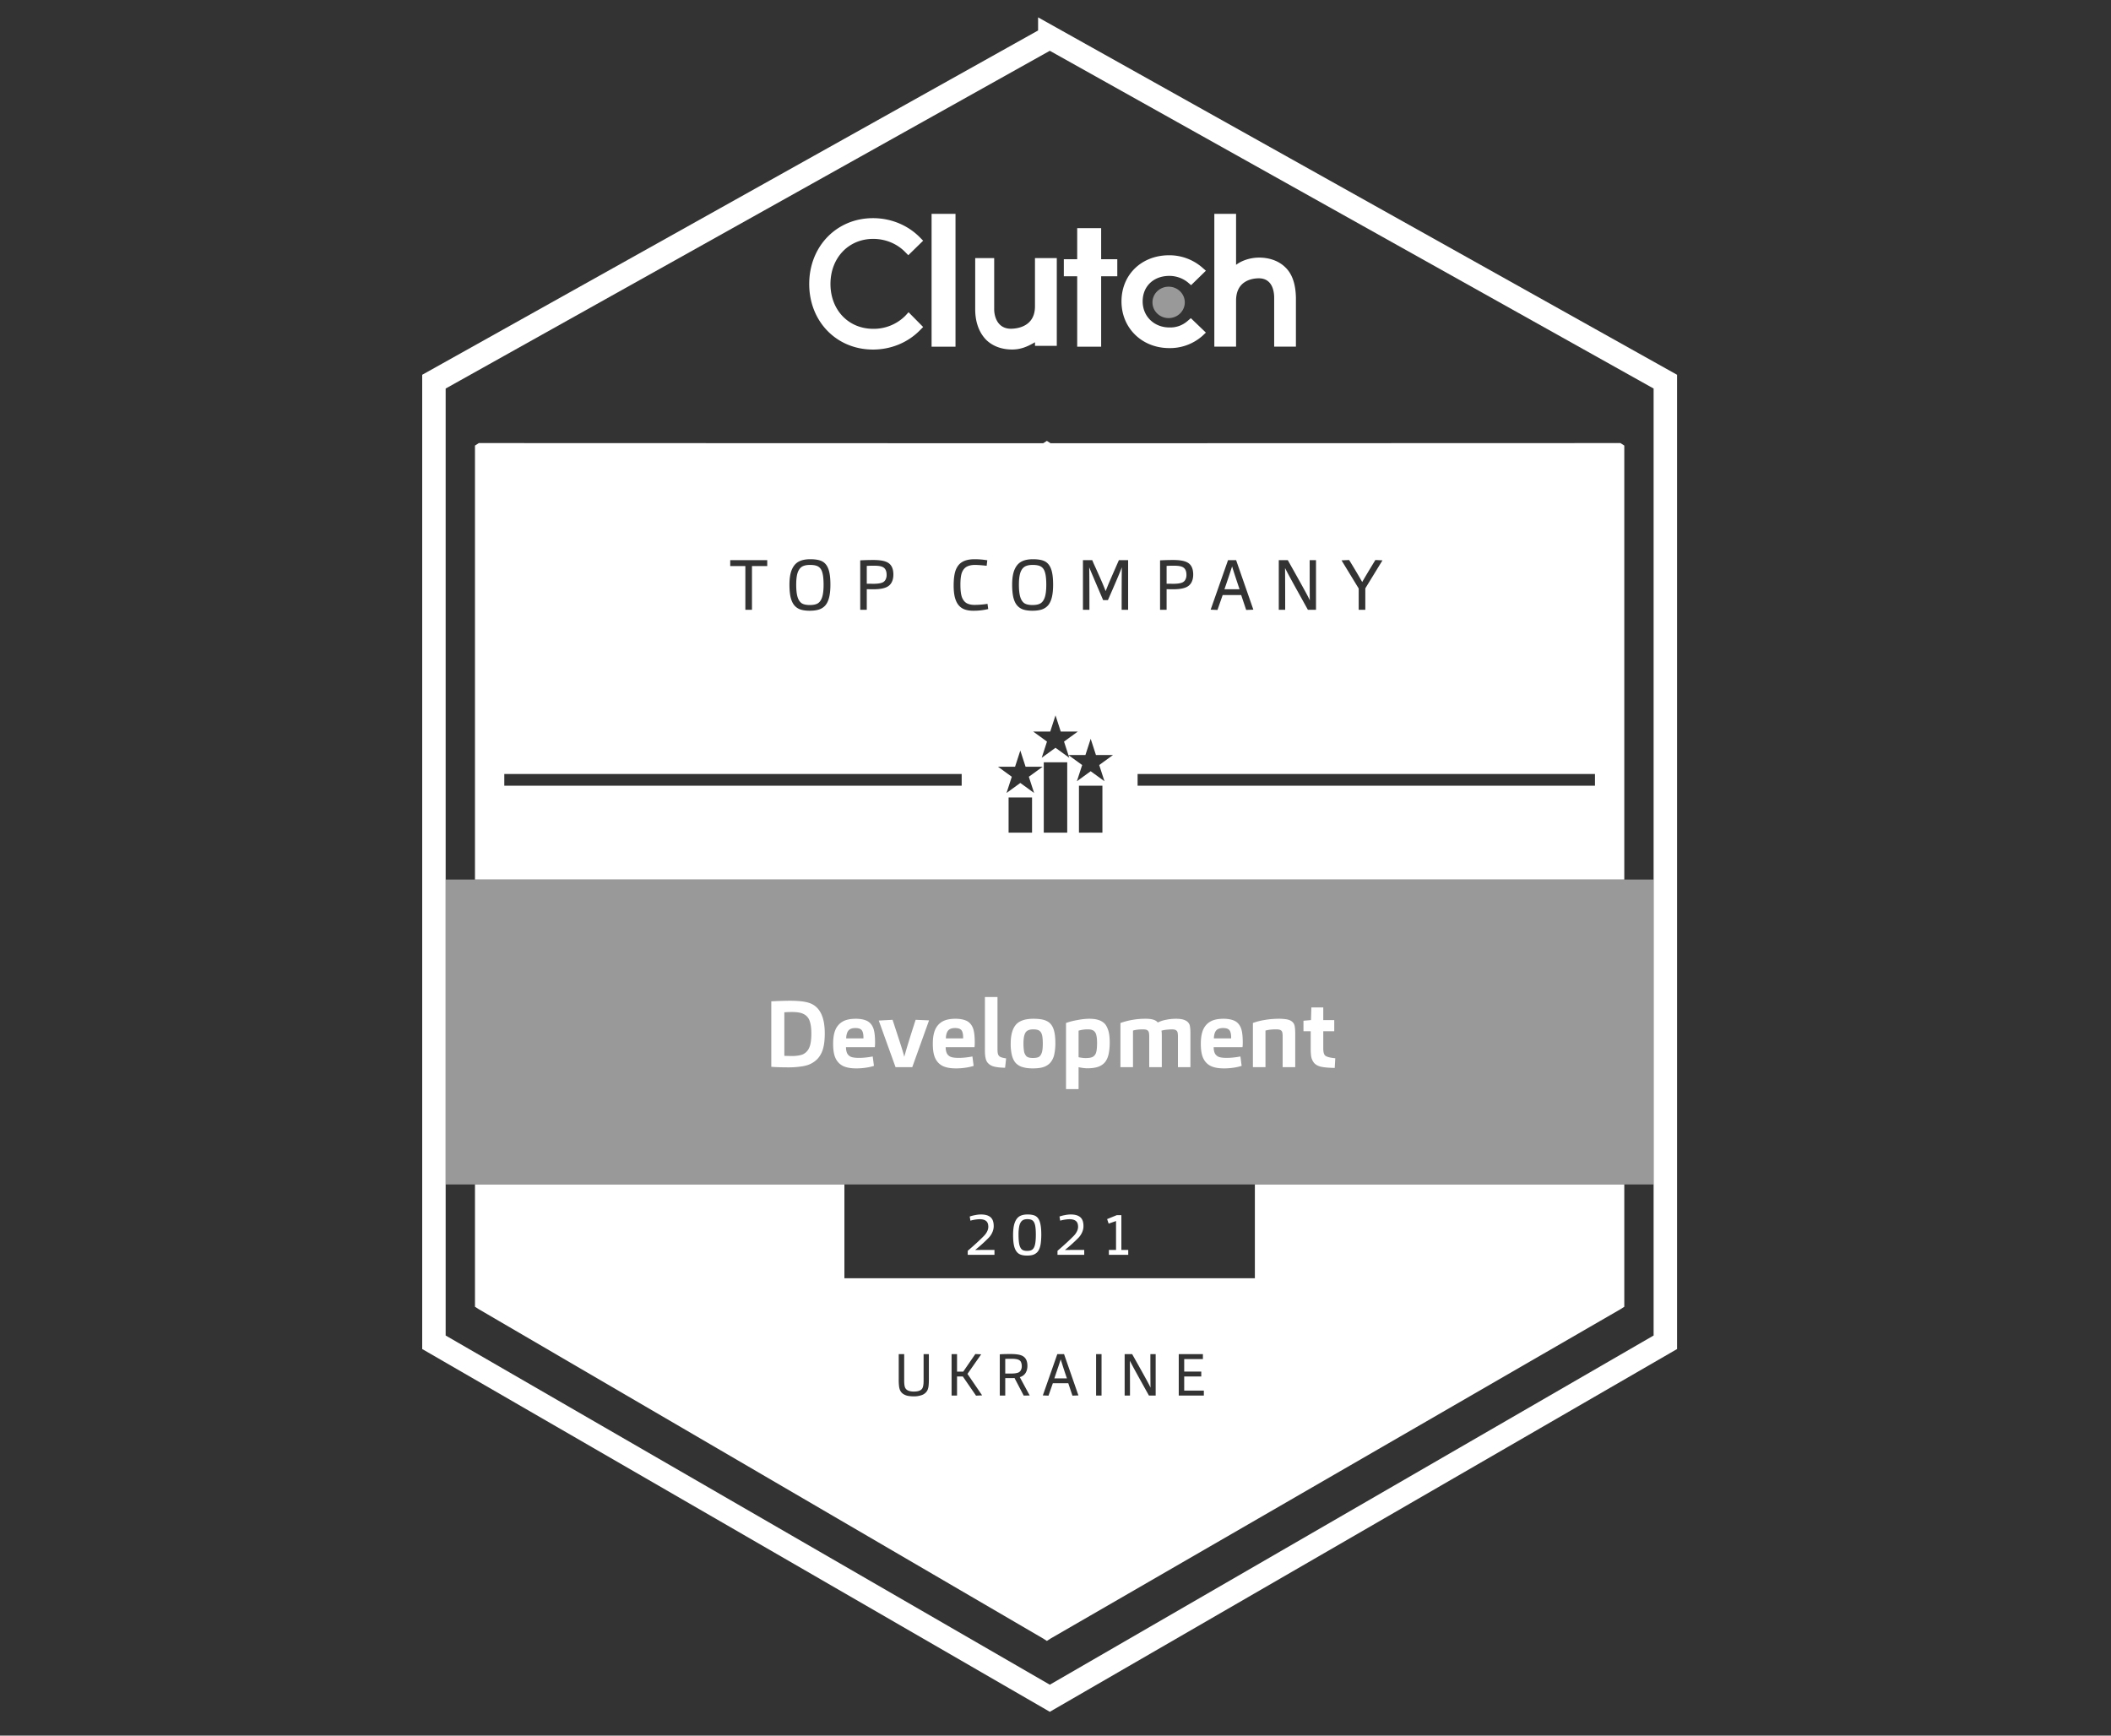 <svg xmlns="http://www.w3.org/2000/svg" width="180" height="148" fill="none" viewBox="0 0 180 148">
  <rect x="0" y="0" width="180" height="148" fill="#333333" stroke="none"/>
  <path fill="#fff" d="M81.474 18.234h-2.04v11.327h2.04V18.234Zm6.776 7.893c0 1.771-1.597 1.904-2.056 1.904-1.137 0-1.422-1.04-1.422-1.66v-4.363h-1.619v4.362c0 1.085.328 1.993.941 2.613.547.532 1.313.82 2.21.82.7 0 1.268-.222 1.947-.62v.31h1.859v-7.485h-1.86v4.119Zm5.643-6.674H91.85v2.649h-1.14v1.456h1.14v6.004h2.043v-6.004h1.376v-1.456h-1.376v-2.649Zm7.365 7.92a2.226 2.226 0 0 1-1.544.55c-1.304 0-2.282-.946-2.282-2.221 0-1.298.934-2.177 2.282-2.177.566 0 1.131.198 1.566.55l.282.241 1.261-1.231-.326-.286a4.289 4.289 0 0 0-2.804-1.033c-2.349 0-4.066 1.649-4.066 3.936 0 2.286 1.761 3.98 4.066 3.98a4.164 4.164 0 0 0 2.826-1.034l.304-.286-1.282-1.231-.283.242Zm8.326-4.59c-.546-.53-1.331-.817-2.225-.817-.698 0-1.439.22-1.962.618v-4.35h-1.854v11.327h1.854v-3.93c0-1.766 1.483-1.899 1.94-1.899 1.113 0 1.309 1.038 1.309 1.656v4.173h1.854v-4.173c-.022-1.104-.284-2.009-.916-2.605Z"/>
  <path fill="#fff" d="M99.646 27.125c.762 0 1.379-.6 1.379-1.34 0-.74-.617-1.34-1.38-1.34-.76 0-1.378.6-1.378 1.34 0 .74.617 1.34 1.379 1.34Z" opacity=".5"/>
  <path fill="#fff" d="M77.187 26.934a3.803 3.803 0 0 1-2.729 1.105c-2.118 0-3.646-1.614-3.646-3.824s1.528-3.845 3.646-3.845c1.026 0 2.009.397 2.707 1.105l.284.287 1.266-1.238-.284-.287c-1.047-1.06-2.488-1.635-3.995-1.635-3.1 0-5.436 2.409-5.436 5.613 0 3.205 2.336 5.592 5.436 5.592 1.507 0 2.948-.575 3.995-1.636l.284-.287-1.244-1.26-.284.31Z"/>
  <path stroke="#fff" stroke-miterlimit="10" stroke-width="2" d="M89.515 3.185 142 32.545v81.913l-52.485 30.355L37 114.458V32.545l52.515-29.36Z"/>
  <path fill="#fff" fill-rule="evenodd" d="M138.5 37.994V75h-98V37.994l.329-.212 48.121.015.315-.203.315.203 48.591-.015.329.212ZM40.5 101v10.429l.329.212 48.121 28.081.315.203.315-.203 48.591-28.081.329-.212V101H107v8H72v-8H40.5Zm38.703 14.47v2.12c0 .267-.01.475-.03.625-.02.147-.059.272-.115.375a.859.859 0 0 1-.43.36 1.96 1.96 0 0 1-.735.12c-.13 0-.274-.012-.43-.035a1.12 1.12 0 0 1-.425-.155.753.753 0 0 1-.295-.34 1.296 1.296 0 0 1-.08-.31 4.64 4.64 0 0 1-.03-.63v-2.13h.465v2.27c0 .317.036.532.11.645.116.183.353.275.71.275.206 0 .366-.025.48-.075a.492.492 0 0 0 .24-.185c.076-.127.115-.342.115-.645v-2.285h.45Zm2.401 3.53h-.465v-3.53h.465v1.49h.53l1.03-1.5.5.025-1.17 1.67 1.25 1.83-.52.025-1.125-1.635h-.495V119Zm4.11 0h-.464v-3.515c.223-.017.53-.025.92-.025.413 0 .721.04.925.12.34.133.51.43.51.89 0 .237-.054.44-.16.61a.83.83 0 0 1-.49.35l.845 1.565-.51.01-.785-1.5a3.16 3.16 0 0 1-.305.01h-.485V119Zm0-1.875h.506c.256 0 .455-.027.595-.08a.424.424 0 0 0 .225-.2.68.68 0 0 0 .085-.35.88.88 0 0 0-.06-.33c-.037-.1-.117-.175-.24-.225-.124-.05-.322-.075-.595-.075-.2 0-.372.003-.515.01v1.25Zm4.06.825-.37 1.06-.484-.02 1.234-3.52h.576l1.224 3.52-.51.02-.355-1.06h-1.314Zm.126-.41h1.075a46.007 46.007 0 0 1-.53-1.625c-.06.197-.242.738-.545 1.625Zm4.026 1.46h-.465v-3.53h.465V119Zm2.425 0h-.455v-3.53h.64c.56.993.944 1.68 1.15 2.06.21.377.348.643.415.8a209.58 209.58 0 0 1-.01-2.86h.45V119h-.575c-.03-.057-.087-.158-.17-.305l-.685-1.235c-.373-.673-.63-1.15-.77-1.43.007.567.01 1.557.01 2.97Zm6.298 0h-2.14v-3.53h2.06v.42h-1.595v1.065h1.455v.42h-1.455v1.205h1.675v.42ZM63.555 52h.564v-3.732h1.302v-.504h-3.156v.504h1.29V52Zm7.144-1.062c.072-.292.108-.654.108-1.086 0-.56-.054-.994-.162-1.302-.108-.312-.278-.534-.51-.666-.232-.132-.582-.198-1.05-.198-.416 0-.75.072-1.002.216-.248.14-.438.368-.57.684-.132.316-.198.74-.198 1.272 0 .432.034.794.102 1.086.072.288.178.514.318.678.14.164.316.282.528.354.216.068.474.102.774.102.308 0 .572-.034.792-.102.22-.072.402-.19.546-.354.144-.168.252-.396.324-.684Zm-.576-2.1c.068.24.102.582.102 1.026 0 .448-.04.798-.12 1.05-.08.248-.2.424-.36.528-.16.1-.392.15-.696.15-.308 0-.54-.052-.696-.156-.156-.108-.272-.286-.348-.534-.076-.252-.114-.6-.114-1.044 0-.42.038-.752.114-.996.08-.244.2-.42.36-.528.164-.108.398-.162.702-.162.332 0 .574.052.726.156.156.1.266.27.33.51ZM73.35 52h.558v-1.758l.558.006c.376 0 .68-.034.912-.102.268-.072.468-.206.6-.402.132-.2.198-.45.198-.75 0-.564-.204-.926-.612-1.086-.248-.104-.618-.156-1.11-.156-.344 0-.712.01-1.104.03V52Zm.558-2.226v-1.518c.192-.012.392-.018.6-.018.332 0 .572.032.72.096.248.1.372.33.372.69a.817.817 0 0 1-.102.42.514.514 0 0 1-.27.234c-.168.068-.418.102-.75.102l-.57-.006Zm8.128 1.188c-.096-.236-.144-.604-.144-1.104 0-.5.05-.862.15-1.086.1-.224.242-.38.426-.468.184-.088.404-.132.66-.132.228 0 .562.024 1.002.072l.054-.468a6.706 6.706 0 0 0-1.08-.09c-.42 0-.758.07-1.014.21-.256.136-.45.362-.582.678-.128.312-.192.77-.192 1.374 0 .396.036.732.108 1.008.076.276.184.496.324.66.14.164.312.282.516.354.208.072.446.108.714.108a5.16 5.16 0 0 0 1.284-.144l-.06-.444c-.376.06-.75.09-1.122.09-.24 0-.45-.044-.63-.132-.176-.092-.314-.254-.414-.486Zm7.652-.024c.072-.292.108-.654.108-1.086 0-.56-.054-.994-.162-1.302-.108-.312-.278-.534-.51-.666-.232-.132-.582-.198-1.05-.198-.416 0-.75.072-1.002.216-.248.14-.438.368-.57.684-.132.316-.198.74-.198 1.272 0 .432.034.794.102 1.086.072.288.178.514.318.678.14.164.316.282.528.354.216.068.474.102.774.102.308 0 .572-.034.792-.102.22-.072.402-.19.546-.354.144-.168.252-.396.324-.684Zm-.576-2.1c.068.24.102.582.102 1.026 0 .448-.04.798-.12 1.05-.08.248-.2.424-.36.528-.16.1-.392.15-.696.15-.308 0-.54-.052-.696-.156-.156-.108-.272-.286-.348-.534-.076-.252-.114-.6-.114-1.044 0-.42.038-.752.114-.996.08-.244.2-.42.36-.528.164-.108.398-.162.702-.162.332 0 .574.052.726.156.156.1.266.27.33.51ZM92.34 52h.552c0-1.948-.006-3.156-.018-3.624.016.036.072.172.168.408a680.02 680.02 0 0 0 1.02 2.388h.408c.664-1.512 1.06-2.446 1.188-2.802-.012.448-.018 1.658-.018 3.63h.552v-4.236h-.786c-.524 1.192-.828 1.89-.912 2.094-.08.204-.134.338-.162.402a4.594 4.594 0 0 0-.054.15 23.62 23.62 0 0 0-.546-1.296 95.807 95.807 0 0 0-.486-1.08 55.087 55.087 0 0 1-.114-.27h-.792V52Zm6.576 0h.558v-1.758l.558.006c.376 0 .68-.034.912-.102.268-.072.468-.206.6-.402.132-.2.198-.45.198-.75 0-.564-.204-.926-.612-1.086-.248-.104-.618-.156-1.11-.156-.344 0-.712.01-1.104.03V52Zm.558-2.226v-1.518c.192-.012.392-.018.6-.018.332 0 .572.032.72.096.248.1.372.33.372.69a.817.817 0 0 1-.102.42.514.514 0 0 1-.27.234c-.168.068-.418.102-.75.102l-.57-.006Zm4.337 2.238.444-1.272h1.578l.426 1.272.612-.024-1.47-4.224h-.69l-1.482 4.224.582.024Zm1.884-1.764h-1.29a93.34 93.34 0 0 0 .654-1.95c.088.308.3.958.636 1.95ZM109.039 52h.546c0-1.696-.004-2.884-.012-3.564.168.336.476.908.924 1.716A3038.745 3038.745 0 0 0 111.523 52h.69v-4.236h-.54c0 1.96.004 3.104.012 3.432-.08-.188-.246-.508-.498-.96-.248-.456-.708-1.28-1.38-2.472h-.768V52Zm6.814 0h.564v-1.83l1.464-2.388-.606-.03c-.56.916-.934 1.542-1.122 1.878a59.298 59.298 0 0 0-1.116-1.878l-.648.03 1.464 2.4V52ZM90 61l.449 1.382h1.453l-1.175.854.372 1.146h1.452L93 63l.449 1.382h1.453l-1.175.854.449 1.382L93 65.764l-1.176.854.45-1.382-1.175-.853.077.235L90 63.764l-1.176.854.45-1.382-1.176-.854h1.453L90 61Zm-2 7v3h-2v-3h2Zm6 3v-4h-2v4h2Zm-5-6h2v6h-2v-6Zm-2-1 .449 1.382h1.453l-1.175.854.449 1.382L87 66.764l-1.176.854.45-1.382-1.176-.854h1.453L87 64Zm-5 2H43v1h39v-1Zm15 0h39v1H97v-1Z" clip-rule="evenodd"/>
  <path fill="#fff" d="M84.796 107h-2.28v-.34c.57-.49 1.023-.907 1.36-1.25.126-.127.223-.258.29-.395a.866.866 0 0 0 .105-.395c0-.24-.064-.408-.19-.505-.124-.1-.302-.15-.535-.15-.114 0-.247.012-.4.035-.15.023-.284.053-.4.09l-.06-.355a2.76 2.76 0 0 1 .43-.115c.186-.04.365-.06.535-.06.36 0 .63.078.81.235.18.153.27.407.27.76 0 .177-.039.352-.115.525a1.604 1.604 0 0 1-.305.46c-.364.37-.752.72-1.165 1.05.196-.003.746-.005 1.65-.005V107Zm3.992-1.72c0 .26-.015.505-.045.735-.03.23-.087.423-.17.58a.839.839 0 0 1-.355.35c-.154.08-.368.12-.645.12-.32 0-.562-.058-.725-.175-.163-.12-.282-.305-.355-.555-.073-.25-.11-.59-.11-1.02 0-.437.045-.782.135-1.035.09-.253.22-.437.39-.55.173-.113.41-.17.71-.17.217 0 .397.023.54.07a.69.69 0 0 1 .355.255c.093.12.161.293.205.52.046.227.07.518.07.875Zm-.465.005c0-.343-.02-.608-.06-.795-.04-.187-.109-.322-.205-.405-.097-.083-.25-.125-.46-.125-.197 0-.347.045-.45.135-.103.087-.18.227-.23.42a3.54 3.54 0 0 0-.07.795c0 .28.017.522.05.725.033.2.097.355.19.465.093.11.257.165.49.165.21 0 .363-.042.46-.125.1-.083.172-.222.215-.415.046-.197.07-.477.07-.84ZM92.45 107h-2.28v-.34c.57-.49 1.023-.907 1.36-1.25.127-.127.223-.258.29-.395a.866.866 0 0 0 .105-.395c0-.24-.063-.408-.19-.505-.123-.1-.302-.15-.535-.15-.113 0-.247.012-.4.035-.15.023-.283.053-.4.09l-.06-.355a2.76 2.76 0 0 1 .43-.115c.187-.04.365-.06.535-.06.36 0 .63.078.81.235.18.153.27.407.27.76 0 .177-.038.352-.115.525a1.604 1.604 0 0 1-.305.46c-.363.37-.752.72-1.165 1.05.197-.003.747-.005 1.65-.005V107Zm3.752 0h-1.65v-.415h.61v-2.465l-.63.22-.13-.385.82-.335h.395v2.965h.585V107Z"/>
  <path fill="#fff" d="M38 75h103v26H38z" opacity=".5"/>
  <path fill="#fff" d="M65.766 90.968v-5.584c.683-.032 1.21-.048 1.584-.048.683 0 1.205.053 1.568.16.939.272 1.408 1.144 1.408 2.616 0 .544-.05.987-.152 1.328a2.103 2.103 0 0 1-.464.848 2.096 2.096 0 0 1-.808.52 3.366 3.366 0 0 1-.672.144 7.089 7.089 0 0 1-.984.064c-.587 0-1.08-.016-1.48-.048Zm1.112-4.648v3.712c.165.01.395.016.688.016.17 0 .339-.013.504-.04.165-.027.296-.061.392-.104a1.08 1.08 0 0 0 .536-.56c.123-.261.184-.67.184-1.224 0-.347-.03-.635-.088-.864-.053-.235-.136-.413-.248-.536a1.002 1.002 0 0 0-.368-.272c-.203-.101-.523-.152-.96-.152-.219 0-.432.008-.64.024Zm5.257 2.976c0 .192.03.357.088.496.059.133.16.237.304.312.15.07.39.104.72.104.347 0 .736-.04 1.168-.12l.104.8a3.674 3.674 0 0 1-.616.144 5.349 5.349 0 0 1-.896.072c-.448 0-.813-.064-1.096-.192a1.372 1.372 0 0 1-.648-.64c-.15-.293-.224-.715-.224-1.264 0-.475.061-.864.184-1.168.128-.31.328-.547.6-.712.277-.17.661-.256 1.152-.256.347 0 .643.05.888.152.245.101.432.285.56.552.128.261.192.701.192 1.32 0 .192-.008.325-.024.4h-2.456Zm.016-.752h1.472v-.088c0-.283-.048-.485-.144-.608-.096-.123-.277-.184-.544-.184-.283 0-.483.075-.6.224-.112.144-.173.363-.184.656Zm4.955 1.568c.166-.619.488-1.67.968-3.152l1.144.048L77.786 91h-1.424l-1.432-3.976 1.176-.064c.464 1.408.734 2.237.808 2.488.08.25.144.472.192.664Zm3.529-.816c0 .192.03.357.088.496.059.133.16.237.304.312.15.07.39.104.72.104.347 0 .736-.04 1.168-.12l.104.8a3.674 3.674 0 0 1-.616.144 5.349 5.349 0 0 1-.896.072c-.448 0-.813-.064-1.096-.192a1.372 1.372 0 0 1-.648-.64c-.15-.293-.224-.715-.224-1.264 0-.475.061-.864.184-1.168.128-.31.328-.547.6-.712.277-.17.661-.256 1.152-.256.347 0 .643.05.888.152.245.101.432.285.56.552.128.261.192.701.192 1.32 0 .192-.008.325-.024.4h-2.456Zm.016-.752h1.472v-.088c0-.283-.048-.485-.144-.608-.096-.123-.277-.184-.544-.184-.283 0-.483.075-.6.224-.112.144-.173.363-.184.656Zm5.05 2.504c-.415-.005-.743-.043-.983-.112a.997.997 0 0 1-.544-.368c-.128-.192-.192-.51-.192-.952v-4.6h1.072v4.464c0 .245.029.413.088.504a.417.417 0 0 0 .2.16c.096.043.245.077.448.104l-.088.8Zm4.287-2.088c0 .31-.026.603-.08.88a1.602 1.602 0 0 1-.28.688c-.133.187-.323.33-.568.432-.24.096-.573.144-1 .144-.325 0-.605-.035-.84-.104a1.286 1.286 0 0 1-.584-.328c-.15-.155-.264-.37-.344-.648a4.078 4.078 0 0 1-.112-1.04c0-.715.144-1.245.432-1.592.294-.347.795-.52 1.504-.52.507 0 .885.064 1.136.192.256.123.443.333.56.632.118.299.176.72.176 1.264Zm-1.072.04c0-.32-.021-.565-.064-.736-.043-.17-.117-.293-.224-.368-.106-.08-.282-.12-.528-.12-.336 0-.56.099-.672.296-.106.192-.16.493-.16.904 0 .256.016.475.048.656a.817.817 0 0 0 .2.432c.102.101.288.152.56.152.198 0 .352-.024.464-.072.117-.053.208-.163.272-.328.07-.165.104-.437.104-.816Zm3.052 3.872h-1.072v-5.64a5.63 5.63 0 0 1 .96-.248c.39-.075.728-.112 1.016-.112.31 0 .557.03.744.088.192.053.357.139.496.256.144.112.264.301.36.568.101.261.152.637.152 1.128 0 .32-.027.621-.08.904-.054.283-.15.52-.288.712-.139.187-.33.328-.576.424-.246.096-.582.144-1.008.144a3.745 3.745 0 0 1-.704-.096v1.872Zm0-2.72c.23.048.432.072.608.072.256 0 .45-.032.584-.096a.597.597 0 0 0 .296-.36c.058-.17.088-.453.088-.848 0-.272-.022-.488-.064-.648a.607.607 0 0 0-.216-.368c-.107-.085-.275-.128-.504-.128a2.59 2.59 0 0 0-.792.112v2.264Zm4.64.848h-1.072v-3.768a6.399 6.399 0 0 1 2.168-.36c.523 0 .862.107 1.016.32a2.54 2.54 0 0 1 .704-.232c.278-.059.56-.088.848-.088.347 0 .611.045.792.136a.68.68 0 0 1 .368.376c.048.139.072.397.072.776V91h-1.064v-2.6c0-.181-.013-.312-.04-.392a.307.307 0 0 0-.128-.16c-.064-.048-.192-.072-.384-.072a4.56 4.56 0 0 0-.344.024c-.17.01-.341.04-.512.088.022.064.032.21.032.44V91h-1.072v-2.6c0-.181-.013-.312-.04-.392a.309.309 0 0 0-.128-.16c-.064-.048-.189-.072-.376-.072-.336 0-.616.035-.84.104V91Zm6.879-1.704c0 .192.029.357.088.496.058.133.16.237.304.312.149.07.389.104.72.104.346 0 .736-.04 1.168-.12l.104.8a3.692 3.692 0 0 1-.616.144 5.358 5.358 0 0 1-.896.072c-.448 0-.814-.064-1.096-.192a1.368 1.368 0 0 1-.648-.64c-.15-.293-.224-.715-.224-1.264 0-.475.061-.864.184-1.168.128-.31.328-.547.6-.712.277-.17.661-.256 1.152-.256.346 0 .642.05.888.152.245.101.432.285.56.552.128.261.192.701.192 1.32 0 .192-.008.325-.024.4h-2.456Zm.016-.752h1.472v-.088c0-.283-.048-.485-.144-.608-.096-.123-.278-.184-.544-.184-.283 0-.483.075-.6.224-.112.144-.174.363-.184.656ZM107.905 91h-1.072v-3.768a5.143 5.143 0 0 1 1-.256c.395-.07.806-.104 1.232-.104.208 0 .406.013.592.04.187.027.339.08.456.16.118.08.2.181.248.304.054.155.08.416.08.784V91h-1.072v-2.6c0-.181-.013-.312-.04-.392a.262.262 0 0 0-.128-.16c-.064-.048-.197-.072-.4-.072-.352 0-.65.035-.896.104V91Zm5.903.064c-.544-.01-.946-.048-1.208-.112-.256-.07-.445-.181-.568-.336a1.299 1.299 0 0 1-.2-.392c-.048-.165-.072-.453-.072-.864v-1.424h-.616v-.896l.64-.056.032-1.08h1.016v1.08h.936v.952h-.936v1.456c0 .299.048.499.144.6.107.117.4.2.88.248l-.048.824Z"/>
</svg>
